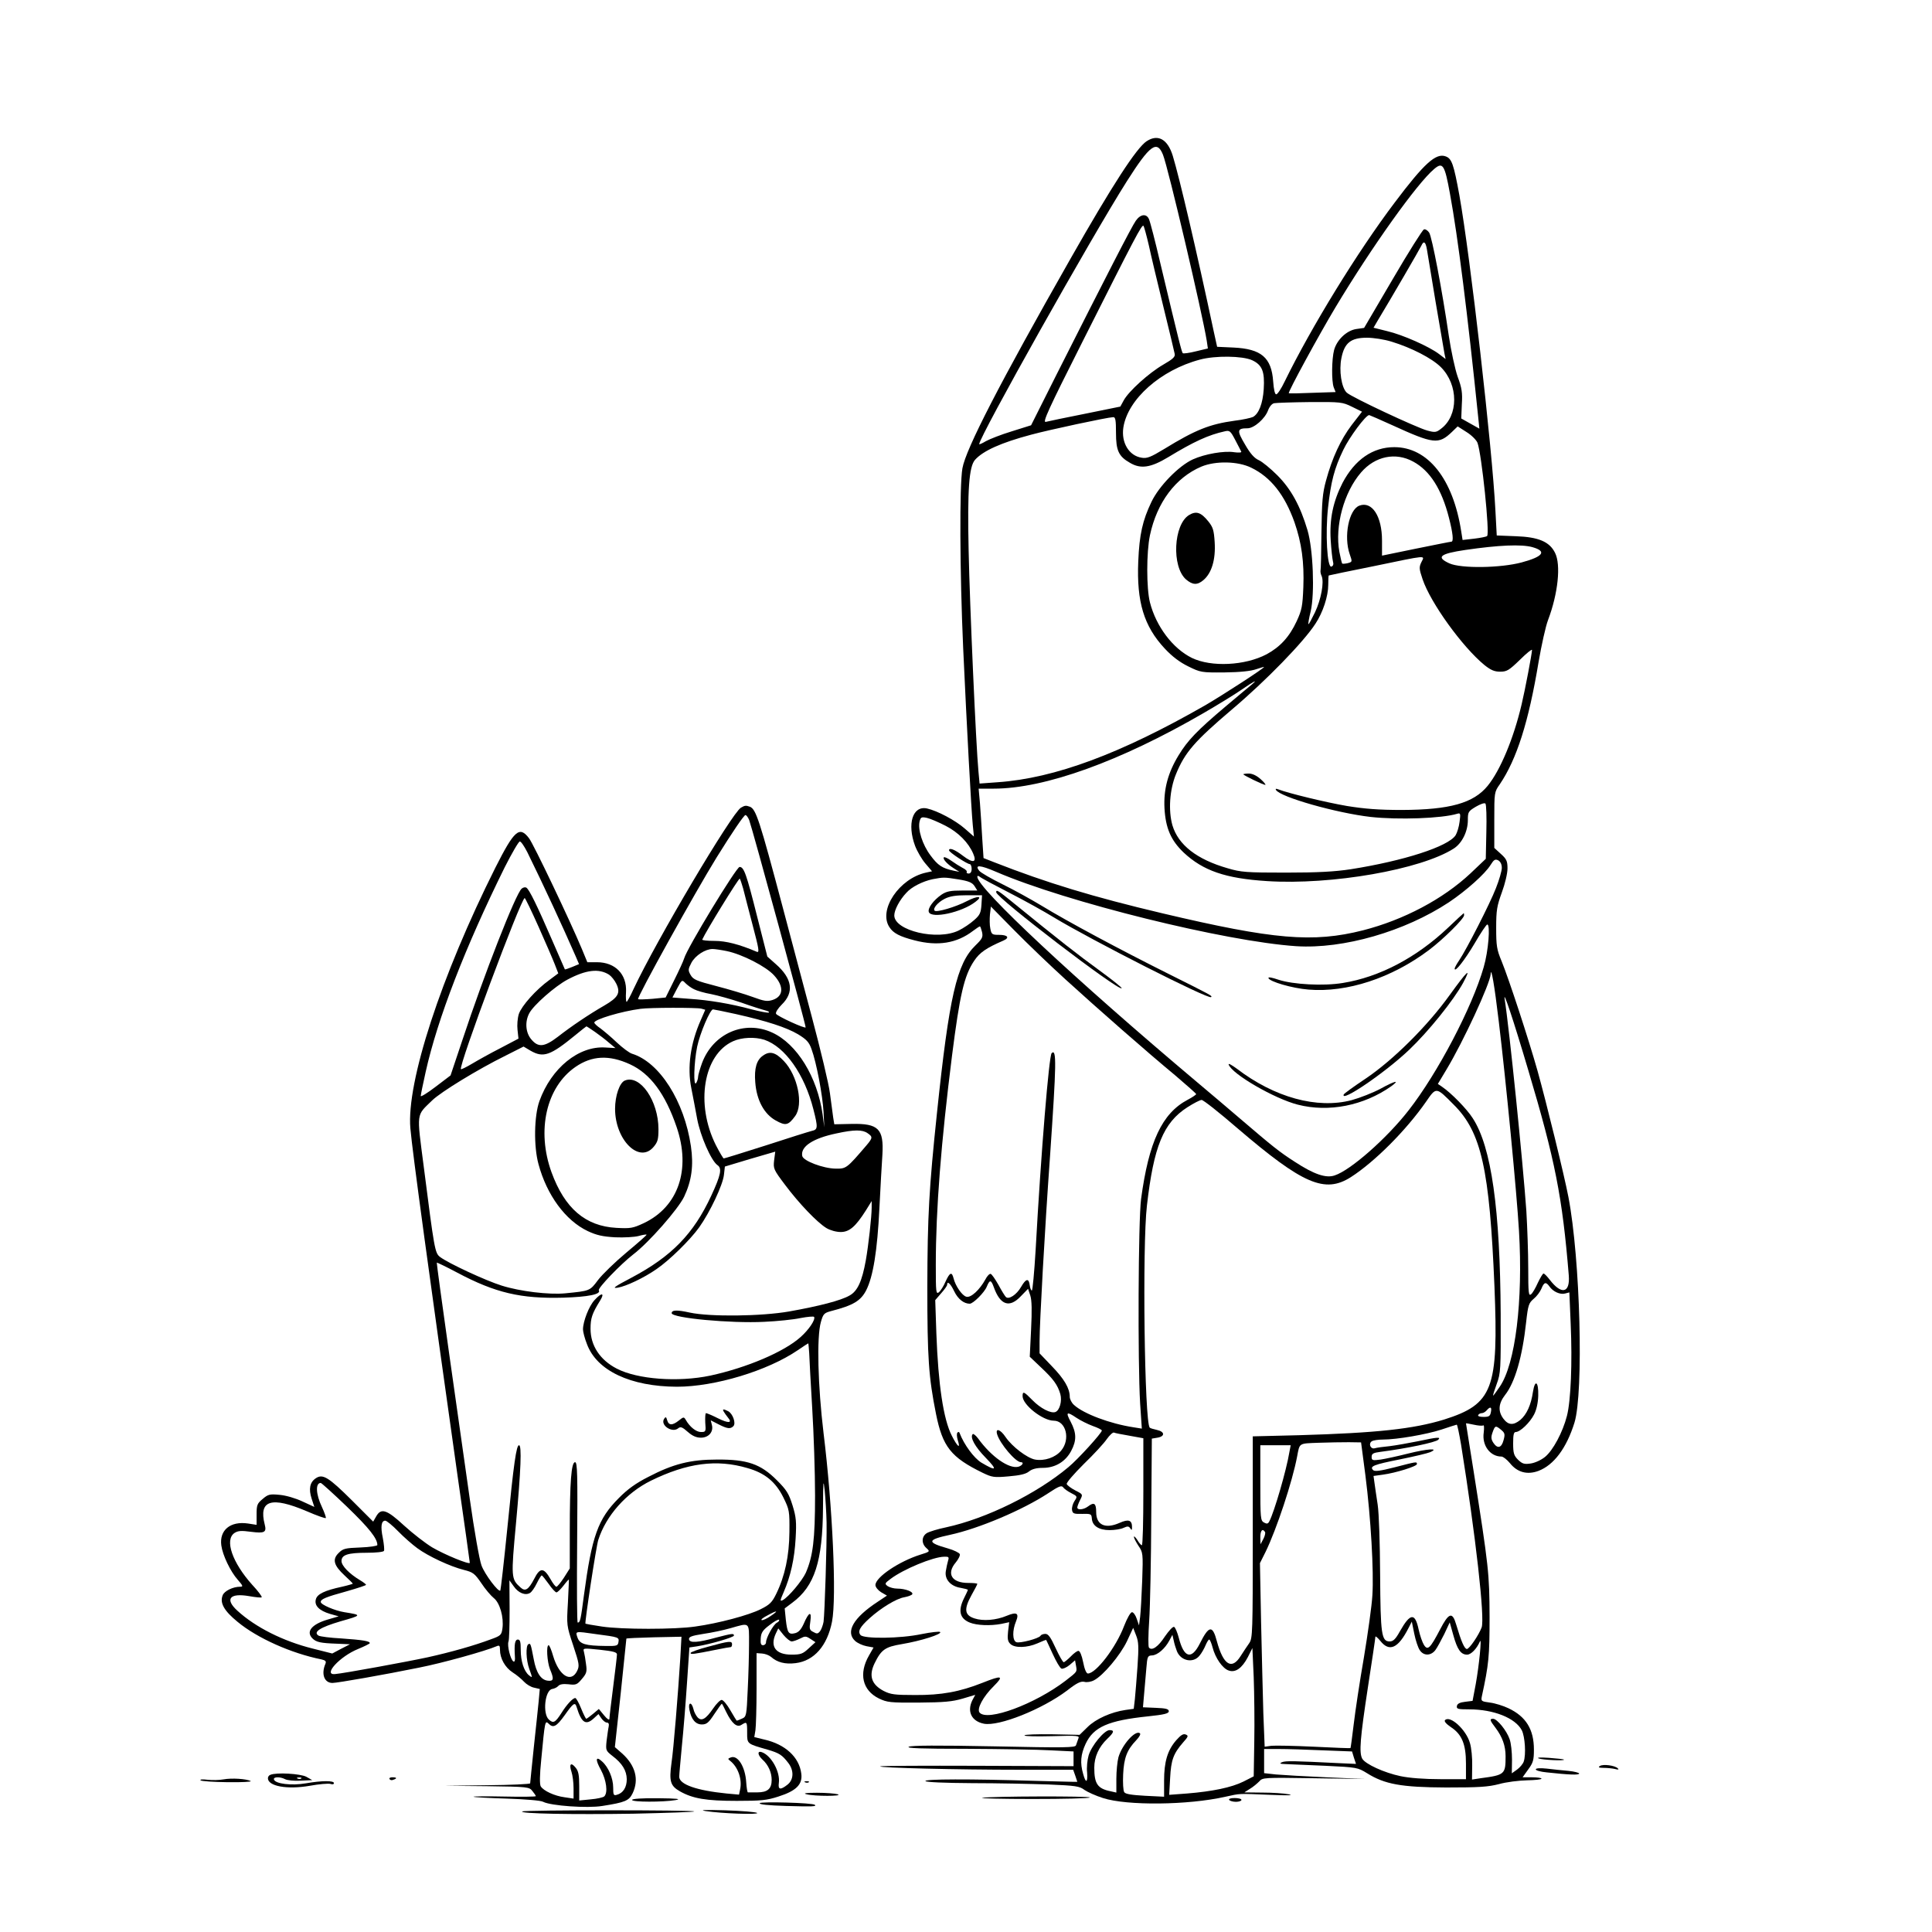 <?xml version="1.0" standalone="no"?>
<!DOCTYPE svg PUBLIC "-//W3C//DTD SVG 20010904//EN"
 "http://www.w3.org/TR/2001/REC-SVG-20010904/DTD/svg10.dtd">
<svg version="1.0" xmlns="http://www.w3.org/2000/svg"
 width="1024pt" height="1024pt" viewBox="0 0 1024 1024"
 preserveAspectRatio="xMidYMid meet">
<g transform="translate(0,1024) scale(0.1,-0.1)"
fill="#000000" stroke="none">
<path d="M6078 9492 c-54 -35 -184 -236 -404 -623 -376 -661 -555 -1009 -573
-1111 -16 -91 -14 -548 4 -953 19 -416 43 -859 51 -939 l6 -60 -48 42 c-50 44
-146 95 -201 107 -76 16 -106 -82 -63 -198 11 -29 36 -72 55 -94 l35 -41 -32
-7 c-142 -31 -254 -198 -194 -289 20 -32 55 -50 133 -70 123 -32 224 -16 310
50 17 13 34 24 37 24 2 0 7 -14 11 -30 6 -27 1 -36 -35 -71 -99 -96 -139 -269
-204 -889 -42 -400 -50 -543 -51 -920 0 -378 7 -479 46 -674 35 -174 79 -230
247 -312 50 -24 60 -26 138 -19 59 5 91 12 108 26 16 13 40 19 73 19 66 0 120
33 150 89 30 56 29 96 -2 155 -28 52 -22 57 31 21 21 -14 59 -33 86 -43 26 -9
48 -20 48 -24 0 -13 -127 -153 -177 -194 -169 -142 -436 -273 -648 -319 -44
-9 -90 -23 -103 -31 -28 -18 -29 -55 -2 -79 20 -18 20 -19 -32 -35 -114 -36
-238 -120 -238 -161 0 -11 14 -28 30 -38 l31 -18 -48 -32 c-130 -85 -173 -160
-121 -208 13 -12 40 -24 60 -28 l38 -7 -24 -42 c-56 -97 -35 -185 52 -228 44
-21 59 -23 212 -22 134 1 177 5 232 21 l67 20 -15 -28 c-30 -60 -5 -112 61
-125 80 -15 308 76 441 176 51 40 72 50 91 46 13 -4 36 0 51 8 49 25 139 132
175 207 l33 71 16 -41 c13 -33 14 -60 7 -163 -5 -68 -11 -146 -14 -174 l-6
-51 -43 -6 c-77 -11 -159 -48 -202 -91 l-42 -41 -146 3 c-80 1 -146 -1 -146
-6 0 -5 66 -6 146 -4 140 4 147 3 139 -14 -4 -11 -9 -26 -12 -34 -3 -13 -55
-14 -434 -6 -300 6 -437 5 -452 -2 -16 -8 67 -11 304 -11 179 -1 381 -4 447
-8 l122 -6 0 -39 0 -39 -510 2 c-280 1 -512 0 -515 -3 -8 -8 414 -18 736 -18
l287 0 11 -31 c6 -18 11 -32 11 -33 0 -1 -98 2 -217 5 -357 11 -595 10 -588
-1 4 -6 99 -10 248 -11 133 0 315 -4 404 -7 144 -6 165 -9 191 -29 16 -11 60
-31 98 -43 127 -41 450 -38 649 7 82 18 63 17 240 10 93 -4 125 -3 95 3 -25 5
-88 9 -140 9 l-95 1 30 19 c17 10 38 28 49 39 18 21 24 21 290 17 l271 -4
-205 9 c-113 5 -233 12 -267 15 l-63 7 0 64 0 64 78 0 c42 0 147 -3 233 -7
l155 -6 10 -33 11 -33 -91 4 c-238 12 -282 13 -301 5 -16 -7 -11 -9 20 -10 22
-1 117 -5 210 -9 167 -8 171 -9 220 -39 94 -59 182 -75 420 -76 173 0 222 3
280 18 39 11 105 19 148 20 42 1 77 4 77 9 0 4 -23 7 -50 7 l-50 0 30 42 c26
35 30 50 30 105 0 107 -42 175 -135 219 -27 13 -72 27 -98 30 -46 6 -48 8 -43
33 37 170 41 213 41 421 -1 231 -4 262 -85 775 -22 137 -40 250 -40 251 0 1
18 -2 41 -7 22 -5 44 -7 50 -4 5 4 6 -12 3 -38 -10 -68 34 -127 94 -127 9 0
29 -16 45 -35 39 -49 92 -63 151 -41 82 31 149 121 191 256 49 161 31 866 -32
1195 -21 111 -117 502 -164 670 -48 170 -151 484 -190 580 -26 62 -29 82 -29
177 0 94 4 116 30 188 17 46 30 101 30 127 0 39 -5 50 -35 77 l-35 32 0 148
c0 146 0 148 29 189 90 133 153 330 206 650 15 87 37 187 50 221 53 140 69
293 37 356 -29 59 -88 84 -208 88 l-101 4 -7 132 c-17 333 -133 1346 -191
1671 -30 164 -40 194 -72 206 -52 20 -114 -36 -272 -246 -197 -261 -440 -657
-582 -947 -18 -38 -38 -68 -45 -68 -7 0 -13 26 -16 69 -9 126 -63 172 -210
179 l-87 4 -17 77 c-94 441 -182 816 -218 935 -27 88 -78 117 -138 78z m86
-72 c28 -70 208 -838 232 -986 l6 -41 -63 -15 c-35 -9 -67 -13 -70 -10 -6 7
-19 57 -119 477 -27 116 -54 220 -60 233 -13 31 -45 28 -70 -8 -21 -29 -153
-286 -422 -819 l-133 -265 -102 -32 c-56 -17 -117 -41 -137 -52 -20 -12 -36
-19 -36 -16 0 38 597 1101 783 1394 122 192 159 219 191 140z m1521 -206 c42
-227 94 -641 150 -1187 l6 -59 -48 27 -48 27 3 75 c4 61 0 87 -22 146 -14 40
-35 137 -47 217 -36 246 -89 523 -104 547 -8 12 -21 20 -28 17 -7 -2 -82 -121
-165 -263 l-152 -259 -42 -6 c-51 -8 -102 -57 -117 -111 -13 -49 -14 -165 -2
-198 l10 -25 -122 -4 c-67 -3 -124 -4 -126 -2 -6 5 161 311 246 453 195 325
434 659 524 735 46 39 56 24 84 -130z m-1596 -274 c11 -52 46 -198 77 -325 31
-126 58 -239 60 -250 4 -16 -9 -28 -61 -58 -76 -44 -183 -141 -209 -189 l-18
-33 -187 -38 c-102 -20 -196 -40 -208 -43 -19 -5 13 65 193 422 282 560 316
626 325 617 3 -5 16 -51 28 -103z m1474 -22 c3 -18 24 -143 46 -278 23 -135
44 -258 47 -274 l6 -29 -34 26 c-52 40 -194 103 -276 122 l-72 18 21 36 c72
119 223 379 232 398 13 29 23 22 30 -19z m-187 -489 c105 -32 214 -88 261
-135 94 -94 94 -258 0 -327 -24 -19 -32 -20 -72 -9 -56 15 -404 178 -427 201
-28 26 -42 118 -28 184 16 80 50 107 135 107 35 0 93 -9 131 -21z m-740 -98
c54 -25 68 -60 62 -154 -5 -76 -26 -130 -57 -147 -11 -5 -55 -15 -98 -20 -131
-18 -207 -48 -373 -150 -71 -43 -91 -51 -119 -46 -67 10 -109 80 -97 160 23
150 198 305 406 360 81 22 225 20 276 -3z m530 -247 l53 -26 -55 -71 c-58 -77
-103 -173 -136 -295 -18 -65 -22 -109 -24 -272 -1 -107 -3 -199 -5 -205 -1 -5
1 -18 6 -28 14 -33 -3 -124 -35 -192 -18 -37 -33 -65 -35 -63 -2 2 3 32 12 68
22 95 13 329 -17 430 -38 128 -87 218 -160 291 -36 36 -80 72 -98 80 -23 10
-45 34 -73 83 -44 74 -43 86 13 86 35 0 93 51 109 95 8 21 21 36 33 38 12 2
97 5 190 6 163 1 171 0 222 -25z m212 -97 c221 -101 247 -104 318 -36 l30 29
47 -30 c26 -16 52 -42 58 -57 22 -58 66 -481 51 -494 -4 -4 -35 -10 -68 -14
l-62 -7 -7 44 c-43 280 -177 448 -355 448 -114 0 -209 -66 -274 -189 -50 -98
-70 -191 -63 -304 3 -50 9 -102 12 -113 4 -14 2 -23 -8 -27 -23 -9 -33 178
-18 313 15 136 33 207 81 306 32 67 119 184 137 184 2 0 57 -24 121 -53z
m-1463 -41 c0 -94 14 -125 74 -159 57 -34 110 -26 203 30 135 82 213 118 300
137 25 6 30 2 55 -46 15 -29 30 -57 32 -62 2 -5 -14 -6 -36 -3 -54 9 -157 -9
-221 -38 -74 -34 -179 -141 -219 -225 -47 -98 -64 -172 -70 -316 -9 -214 30
-343 140 -461 40 -43 80 -73 125 -95 65 -32 70 -33 192 -32 83 1 139 7 168 17
23 8 42 13 42 12 0 -7 -216 -147 -310 -202 -450 -258 -800 -388 -1102 -409
l-96 -7 -6 64 c-13 137 -46 879 -52 1169 -7 326 2 447 34 483 43 48 139 91
297 133 96 26 404 92 435 93 12 1 15 -15 15 -83z m1576 -153 c88 -48 150 -145
189 -298 21 -82 25 -125 13 -126 -5 0 -89 -17 -188 -37 l-180 -37 0 80 c0 129
-53 210 -120 185 -56 -21 -84 -164 -51 -258 14 -40 14 -40 -11 -47 -14 -3 -27
-4 -29 -2 -2 2 -9 30 -15 62 -25 136 24 316 115 421 74 86 183 109 277 57z
m-859 -32 c103 -50 177 -143 229 -289 38 -109 52 -212 47 -344 -4 -101 -8
-121 -35 -180 -39 -84 -88 -137 -160 -176 -114 -60 -293 -69 -396 -19 -101 50
-189 166 -222 294 -19 74 -19 266 0 356 37 174 136 306 273 364 75 31 193 29
264 -6z m1490 -421 c78 -22 58 -50 -57 -81 -112 -30 -321 -33 -383 -5 -72 33
-51 51 84 71 178 26 298 31 356 15z m-588 -79 c-13 -27 -13 -35 6 -91 42 -125
211 -359 328 -455 34 -27 53 -35 83 -35 36 0 47 7 105 63 35 35 64 58 64 52 0
-18 -37 -213 -55 -288 -42 -180 -113 -350 -180 -432 -75 -92 -201 -127 -455
-128 -123 0 -197 6 -290 21 -112 19 -313 68 -364 88 -13 5 -17 4 -13 -3 23
-38 320 -122 502 -143 148 -16 377 -8 459 17 17 5 18 1 12 -43 -3 -26 -13 -58
-21 -71 -39 -60 -276 -136 -555 -180 -85 -13 -175 -18 -345 -18 -210 0 -237 2
-308 23 -164 47 -262 124 -293 228 -22 78 -15 188 19 271 47 115 99 175 297
343 181 153 380 358 442 454 40 60 68 147 68 206 0 27 1 50 3 50 1 1 108 23
237 49 290 60 272 59 254 22z m-899 -649 c-12 -9 -75 -63 -141 -118 -149 -126
-199 -178 -247 -257 -57 -93 -80 -181 -75 -280 6 -107 34 -171 102 -236 103
-96 221 -137 441 -151 342 -22 817 61 991 173 43 28 74 90 74 150 0 43 2 47
42 71 24 14 46 22 51 17 5 -5 7 -73 5 -151 l-3 -142 -81 -77 c-146 -137 -355
-247 -570 -302 -265 -67 -474 -49 -1062 90 -368 87 -615 162 -893 271 l-56 22
-7 106 c-3 59 -9 142 -12 185 l-7 77 80 0 c271 0 672 145 1113 401 74 43 164
98 200 123 67 46 90 58 55 28z m-1623 -749 c68 -35 121 -89 146 -147 21 -48 0
-53 -54 -12 -44 34 -74 45 -74 29 0 -10 96 -73 110 -73 5 0 10 -11 10 -25 0
-16 -6 -25 -16 -25 -8 0 -13 4 -10 8 3 5 -7 15 -22 22 -15 8 -42 25 -60 38
-18 13 -36 21 -39 18 -8 -8 17 -36 52 -58 l30 -19 -30 6 c-61 13 -84 28 -123
81 -43 57 -68 137 -58 180 6 23 10 25 39 19 18 -4 62 -23 99 -42z m2948 -223
c0 -16 -14 -64 -31 -107 -32 -83 -156 -325 -195 -383 -13 -19 -24 -39 -24 -44
0 -23 52 43 106 134 32 55 62 100 67 100 17 0 6 -141 -19 -226 -61 -213 -244
-562 -398 -759 -115 -148 -308 -318 -392 -345 -46 -16 -110 6 -211 72 -84 54
-117 81 -289 228 -61 52 -164 140 -230 195 -645 543 -1164 1028 -1164 1088 0
6 5 6 13 0 6 -6 77 -44 157 -85 80 -41 186 -100 235 -130 200 -121 820 -436
834 -423 7 7 9 6 -229 125 -254 127 -529 274 -670 360 -53 32 -145 83 -206
113 -61 30 -116 62 -123 71 -28 34 3 32 89 -5 373 -161 1215 -369 1590 -394
250 -16 576 78 810 233 91 61 191 150 220 197 18 29 25 33 41 25 12 -7 19 -21
19 -40z m-2880 -61 c55 -9 73 -17 85 -35 l15 -24 -78 0 c-65 0 -85 -4 -112
-22 -43 -30 -74 -72 -67 -92 14 -37 175 -2 247 54 43 32 13 34 -47 3 -57 -30
-159 -60 -169 -50 -12 11 17 45 53 63 27 14 60 19 118 19 l80 0 -3 -50 c-3
-43 -8 -55 -39 -82 -20 -18 -57 -43 -82 -55 -112 -55 -341 -1 -341 80 0 29 28
82 64 120 27 31 87 61 139 72 59 11 61 11 137 -1z m565 -528 c179 -163 438
-390 583 -510 61 -52 112 -97 112 -100 0 -3 -20 -17 -45 -30 -136 -72 -206
-222 -247 -526 -15 -116 -18 -865 -5 -1084 l9 -133 -44 7 c-125 19 -265 72
-315 118 -13 11 -23 31 -23 44 0 44 -29 94 -95 162 l-65 68 0 63 c0 97 27 586
56 990 33 481 35 564 8 538 -14 -15 -56 -519 -85 -1045 -7 -117 -16 -213 -20
-213 -4 0 -9 12 -11 27 -5 40 -20 37 -46 -8 -24 -42 -66 -69 -81 -53 -5 5 -23
34 -39 64 -17 30 -35 56 -41 58 -6 2 -19 -11 -28 -29 -30 -55 -77 -99 -101
-92 -22 5 -58 57 -68 98 -9 36 -20 31 -42 -17 -10 -24 -26 -49 -35 -57 -16
-12 -17 -2 -17 145 0 293 28 649 86 1109 41 322 64 423 117 502 30 45 64 68
156 108 34 15 22 30 -24 30 -36 0 -40 2 -46 33 -4 18 -4 51 -2 75 l5 42 126
-128 c70 -71 190 -186 267 -256z m2299 -226 c38 -315 95 -905 107 -1109 22
-372 -19 -705 -102 -826 -18 -27 -34 -48 -35 -47 -2 1 7 29 19 62 21 57 22 75
21 370 -3 556 -49 886 -148 1038 -31 49 -114 134 -163 167 l-22 15 45 75 c91
151 232 457 235 507 2 44 20 -58 43 -252z m157 -260 c141 -473 180 -668 214
-1086 7 -93 -39 -103 -101 -22 -14 18 -28 33 -33 33 -4 0 -17 -22 -30 -49 -12
-27 -28 -55 -36 -61 -13 -11 -15 7 -15 138 0 83 -5 219 -10 304 -18 255 -90
964 -115 1123 -9 54 45 -106 126 -380z m-396 -180 c147 -146 190 -342 216
-964 22 -544 -8 -623 -267 -705 -163 -50 -356 -71 -770 -83 l-244 -6 0 -534
c0 -503 -1 -535 -18 -561 -11 -15 -31 -46 -46 -69 -47 -76 -92 -48 -126 77
-23 88 -42 86 -91 -12 -44 -87 -84 -75 -111 31 -8 30 -19 56 -25 58 -7 3 -28
-21 -49 -51 -35 -54 -68 -77 -84 -59 -5 4 -4 69 1 143 5 74 10 322 11 550 l3
415 30 5 c41 7 39 32 -3 41 -18 4 -35 9 -38 12 -28 27 -40 965 -15 1177 36
314 87 439 214 521 33 21 67 39 76 39 9 0 95 -68 191 -151 346 -296 462 -346
600 -258 126 81 292 247 398 399 55 80 53 80 147 -15z m-2437 -969 c34 -94 83
-110 143 -46 l38 39 12 -36 c8 -26 9 -78 4 -180 l-7 -144 60 -57 c66 -62 88
-93 102 -141 10 -36 -3 -86 -26 -95 -24 -9 -79 19 -122 63 -45 46 -52 49 -52
21 0 -46 107 -130 165 -130 65 0 90 -99 39 -159 -30 -36 -88 -56 -138 -47 -42
8 -121 68 -156 119 -28 42 -55 50 -45 15 15 -50 98 -148 126 -148 18 0 8 -18
-13 -24 -50 -13 -144 53 -214 150 -12 16 -25 26 -28 23 -17 -16 12 -68 69
-126 64 -66 57 -73 -24 -25 -39 24 -92 96 -115 157 -2 6 -7 7 -11 2 -5 -4 -4
-23 2 -42 15 -47 -2 -34 -32 25 -45 88 -72 271 -82 542 l-6 177 31 36 c18 20
32 40 32 45 0 23 18 7 38 -35 20 -41 51 -65 82 -65 18 0 78 60 90 90 16 39 23
38 38 -4z m2944 6 c19 -28 57 -45 83 -38 l23 6 7 -168 c9 -203 1 -406 -20
-487 -22 -86 -74 -183 -116 -217 -21 -17 -54 -32 -77 -35 -34 -5 -44 -1 -66
20 -22 22 -26 35 -26 87 0 45 3 60 14 60 23 0 75 50 97 93 13 25 21 62 22 100
2 74 -17 89 -28 20 -10 -69 -33 -120 -67 -149 -37 -30 -64 -28 -90 7 -29 39
-26 80 9 125 53 67 92 203 112 387 10 90 14 101 40 123 16 13 34 37 41 54 14
35 24 37 42 12z m-310 -667 c-4 -21 -10 -25 -39 -25 -20 0 -32 4 -28 10 3 6
12 10 19 10 8 0 19 7 26 15 19 22 28 18 22 -10z m-158 -172 c77 -480 127 -921
109 -969 -15 -40 -65 -114 -78 -114 -13 0 -30 39 -57 130 -20 69 -39 63 -86
-28 -52 -99 -65 -112 -85 -80 -8 13 -21 49 -28 82 -19 89 -44 87 -99 -10 -23
-42 -36 -54 -54 -54 -44 0 -49 36 -51 354 -1 164 -6 326 -13 371 -7 44 -14 96
-17 116 l-5 36 50 7 c67 9 180 44 180 56 0 14 -2 13 -118 -17 -78 -20 -106
-23 -114 -15 -20 20 1 29 142 57 74 15 146 32 160 38 53 23 -16 18 -116 -7
-55 -14 -120 -28 -146 -32 -44 -6 -48 -4 -48 14 0 17 8 22 48 27 139 18 291
50 305 64 16 16 -4 14 -108 -8 -50 -10 -117 -22 -150 -26 -33 -3 -68 -8 -78
-11 -22 -7 -36 24 -16 37 8 5 34 9 59 9 74 0 230 27 310 53 41 14 77 25 81 26
3 1 13 -47 23 -106z m213 78 c19 -16 21 -23 12 -55 -11 -41 -32 -46 -54 -13
-12 19 -13 30 -4 55 13 37 16 38 46 13z m-1969 -31 l72 -13 0 -284 c0 -155 -3
-283 -8 -283 -4 0 -15 12 -24 28 -10 15 -18 22 -18 16 0 -6 11 -27 24 -47 24
-35 25 -40 20 -184 -3 -81 -8 -168 -11 -193 l-6 -45 -12 35 c-6 19 -18 35 -25
35 -8 0 -26 -32 -42 -73 -43 -114 -149 -252 -192 -252 -8 0 -18 23 -25 60 -7
35 -17 60 -25 60 -7 0 -25 -13 -41 -30 -16 -16 -33 -30 -37 -30 -5 0 -24 34
-43 75 -26 57 -39 75 -54 75 -11 0 -23 -4 -26 -10 -9 -15 -110 -41 -128 -34
-21 8 -22 62 -2 110 18 44 4 52 -49 30 -57 -24 -126 -29 -171 -14 -53 17 -57
49 -16 123 17 30 31 57 31 60 0 3 -21 5 -48 5 -88 0 -117 49 -66 109 14 17 24
37 21 44 -3 7 -31 21 -63 30 -113 32 -111 46 11 72 153 33 386 132 520 220 57
38 71 43 80 32 5 -8 25 -22 43 -31 33 -17 33 -18 17 -42 -9 -14 -15 -35 -13
-47 3 -19 9 -22 53 -21 47 1 50 0 52 -24 2 -39 37 -62 94 -62 26 0 60 5 74 12
22 10 28 9 36 -3 7 -11 9 -10 9 7 0 37 -18 44 -67 22 -75 -33 -123 -11 -123
58 0 47 -11 54 -44 29 -23 -17 -56 -20 -56 -5 0 6 7 24 15 40 15 29 15 30 -25
50 -23 12 -43 27 -46 34 -3 7 38 54 90 106 53 51 108 111 122 132 15 21 32 37
38 35 6 -3 44 -10 84 -17z m1249 -210 c29 -227 45 -509 37 -635 -3 -55 -24
-203 -45 -330 -22 -126 -46 -286 -54 -354 -8 -68 -16 -125 -17 -126 -2 -2 -88
2 -193 7 -104 5 -206 7 -226 5 l-36 -5 -7 177 c-3 97 -8 316 -12 486 l-6 310
30 60 c58 119 142 372 167 505 14 73 7 69 113 73 53 2 126 3 162 3 l64 -1 23
-175z m-403 123 c-16 -97 -80 -316 -106 -366 -7 -14 -13 -15 -28 -7 -19 10
-20 22 -20 210 l0 200 80 0 81 0 -7 -37z m-129 -423 c3 -5 -1 -22 -9 -37 l-15
-28 -1 38 c0 35 12 48 25 27z m-1680 -152 c-4 -13 -9 -38 -12 -56 -7 -43 26
-80 79 -88 21 -4 38 -8 38 -11 0 -2 -9 -21 -20 -43 -33 -66 -24 -108 30 -130
37 -15 109 -18 167 -7 l42 9 -6 -49 c-4 -38 -2 -53 12 -66 23 -23 89 -21 144
3 24 11 45 19 46 18 1 -2 17 -35 35 -75 18 -39 38 -74 46 -77 7 -3 27 6 43 19
l29 25 5 -28 c6 -34 8 -31 -55 -80 -162 -124 -415 -218 -456 -169 -16 19 18
84 75 140 56 56 44 59 -59 18 -121 -48 -219 -66 -358 -65 -109 0 -130 3 -167
22 -64 34 -79 80 -48 145 36 74 56 88 146 103 101 17 214 53 202 64 -4 4 -48
-1 -98 -11 -113 -24 -306 -26 -324 -5 -16 19 -4 42 48 89 61 55 142 104 183
111 21 4 40 11 43 16 8 13 -37 30 -79 30 -18 0 -40 6 -51 13 -17 13 -16 15 16
39 68 51 224 116 283 117 25 1 27 -2 21 -21z m2500 -474 c20 -31 58 -31 82 -1
10 13 31 52 48 86 l29 62 19 -68 c21 -76 40 -103 73 -103 21 0 51 31 68 70 11
26 -5 -131 -22 -225 l-17 -90 -40 -5 c-27 -3 -41 -10 -43 -22 -3 -16 5 -18 65
-18 130 0 245 -46 279 -111 17 -34 23 -129 10 -166 -4 -12 -20 -31 -35 -42
l-28 -20 1 72 c0 40 -5 89 -13 110 -15 44 -66 107 -87 107 -20 0 -18 -8 12
-47 37 -49 54 -96 54 -152 0 -95 -4 -99 -132 -116 l-46 -7 1 74 c1 40 -4 94
-12 120 -20 70 -105 148 -132 121 -6 -6 6 -20 31 -37 58 -38 80 -90 80 -193
l0 -83 -135 0 c-85 0 -165 6 -212 16 -86 18 -187 64 -203 93 -17 33 -11 106
30 376 22 142 40 264 40 270 0 5 12 -5 26 -22 48 -61 95 -39 149 67 l18 35 13
-64 c7 -35 20 -74 29 -87z m-1287 -6 c21 -52 87 -65 120 -23 11 13 25 38 32
55 7 16 15 30 19 30 4 0 12 -19 18 -42 15 -57 53 -111 85 -122 36 -13 71 12
102 71 l24 48 7 -155 c3 -85 5 -238 3 -340 l-3 -185 -55 -28 c-63 -31 -163
-52 -299 -63 l-94 -7 5 89 c5 96 17 129 69 189 28 31 29 36 13 42 -13 5 -26
-4 -50 -31 -46 -53 -64 -114 -64 -214 l0 -85 -101 5 c-71 4 -104 9 -110 19 -6
8 -8 50 -6 94 4 87 20 130 69 181 18 19 26 34 19 38 -25 16 -94 -62 -113 -128
-6 -23 -11 -74 -11 -114 l0 -73 -31 7 c-69 14 -86 40 -86 125 0 57 24 110 69
153 36 34 39 46 12 46 -28 0 -96 -83 -111 -134 -7 -24 -11 -65 -8 -90 4 -56
-7 -60 -21 -8 -17 58 -13 103 13 159 42 90 120 124 331 146 86 9 110 15 110
27 0 12 -16 16 -68 18 l-69 3 6 69 c3 39 9 100 12 138 5 63 7 67 31 68 29 2
68 36 91 79 l16 30 7 -30 c3 -16 11 -42 17 -57z"/>
<path d="M6302 7510 c-82 -50 -93 -273 -16 -341 35 -30 60 -31 92 -4 44 37 66
109 60 202 -4 63 -9 79 -34 110 -39 48 -64 56 -102 33z"/>
<path d="M6590 6136 c0 -5 105 -56 116 -56 5 0 -6 14 -24 30 -21 19 -44 30
-63 30 -16 0 -29 -2 -29 -4z"/>
<path d="M5280 5511 c0 -29 649 -525 665 -509 3 3 -50 45 -117 94 -113 82
-218 164 -450 353 -88 72 -98 78 -98 62z"/>
<path d="M7675 5323 c-168 -159 -364 -262 -558 -293 -102 -17 -264 -8 -340 17
-35 12 -56 16 -54 9 6 -19 126 -54 212 -61 204 -17 441 61 638 209 76 57 187
167 187 185 0 6 -1 11 -2 11 -2 -1 -39 -35 -83 -77z"/>
<path d="M7685 4968 c-118 -165 -302 -348 -450 -447 -60 -40 -111 -77 -113
-82 -18 -46 220 116 347 237 103 98 235 262 286 355 47 88 21 63 -70 -63z"/>
<path d="M6512 4598 c16 -50 244 -182 367 -213 164 -42 349 -5 494 97 50 36
21 30 -55 -12 -41 -22 -110 -49 -154 -61 -183 -48 -409 14 -609 167 -26 19
-45 30 -43 22z"/>
<path d="M3927 5959 c-48 -28 -448 -703 -569 -961 -17 -38 -34 -68 -37 -68 -3
0 -5 24 -3 52 5 94 -57 158 -154 158 l-51 0 -28 68 c-64 153 -257 558 -281
589 -51 67 -78 43 -179 -157 -287 -573 -471 -1135 -450 -1380 10 -121 106
-821 250 -1841 36 -250 65 -459 65 -462 0 -12 -134 43 -200 82 -36 22 -102 73
-148 115 -92 85 -122 95 -148 49 l-16 -28 -112 112 c-124 123 -155 143 -192
118 -32 -21 -39 -57 -22 -109 l14 -43 -63 29 c-36 17 -87 32 -121 35 -52 5
-61 3 -90 -22 -29 -24 -32 -32 -32 -82 l0 -55 -45 7 c-94 14 -153 -35 -142
-116 7 -52 48 -138 87 -182 28 -32 30 -37 13 -37 -39 0 -85 -23 -93 -46 -16
-40 8 -82 79 -140 105 -87 285 -167 444 -199 22 -5 27 -10 22 -23 -24 -55 -6
-102 37 -102 26 0 277 44 458 81 123 24 353 88 413 114 14 6 17 2 17 -19 0
-46 27 -94 67 -120 21 -13 48 -36 61 -50 12 -13 36 -28 53 -31 l30 -7 -6 -66
c-4 -37 -15 -148 -26 -246 -10 -99 -19 -183 -19 -188 0 -4 -102 -9 -227 -10
l-228 -3 225 -2 c219 -3 225 -4 242 -26 10 -12 18 -24 18 -27 0 -3 -75 -4
-167 -2 -92 2 -166 1 -163 -1 3 -3 82 -7 177 -10 95 -3 181 -10 192 -17 40
-21 234 -35 313 -22 122 19 142 28 161 67 35 73 15 147 -54 210 l-40 35 31
285 c16 157 30 287 30 290 0 2 66 5 146 7 l146 3 -6 -110 c-12 -192 -36 -487
-47 -560 -13 -96 -6 -120 44 -149 69 -39 139 -51 302 -51 129 0 160 3 221 23
95 30 129 65 121 122 -11 87 -85 155 -196 180 l-53 13 6 36 c3 20 6 120 6 222
l0 187 29 -2 c16 -1 37 -9 48 -18 32 -29 75 -40 130 -33 98 12 168 92 193 220
25 129 3 610 -45 1000 -30 249 -37 509 -14 588 12 43 17 48 54 58 117 30 157
54 186 110 37 73 59 209 70 434 6 116 13 244 16 285 8 137 -21 166 -163 163
l-92 -2 -6 37 c-3 20 -10 78 -17 127 -6 50 -50 232 -96 405 -46 173 -115 434
-154 580 -123 463 -142 521 -174 534 -22 8 -27 7 -48 -5z m44 -66 c17 -46 299
-1080 299 -1098 0 -10 -153 60 -157 72 -3 8 11 29 30 48 67 65 57 138 -31 215
l-45 40 -54 212 c-57 227 -70 263 -93 263 -17 0 -279 -431 -294 -485 -4 -14
-28 -66 -53 -116 l-45 -91 -70 -7 c-39 -3 -73 -4 -76 -2 -8 8 303 568 416 751
82 132 145 225 153 225 5 0 14 -12 20 -27z m-1176 -170 c89 -181 186 -391 256
-551 l18 -42 -36 -15 c-20 -8 -37 -14 -39 -13 -1 2 -32 73 -69 158 -78 180
-120 266 -135 275 -6 4 -17 2 -25 -5 -31 -25 -200 -457 -314 -802 l-63 -188
-79 -60 c-43 -33 -79 -55 -79 -49 0 6 12 64 26 127 63 283 210 662 419 1085
38 75 74 137 80 137 7 0 24 -26 40 -57z m1144 -193 c6 -25 29 -112 50 -193 33
-125 37 -147 23 -142 -94 40 -164 58 -225 58 -37 0 -66 3 -65 7 19 43 194 328
199 323 3 -5 11 -28 18 -53z m-1085 -201 c37 -83 76 -173 86 -199 l19 -49 -47
-35 c-72 -52 -147 -137 -162 -180 -7 -22 -10 -59 -7 -85 l5 -46 -95 -50 c-53
-27 -121 -65 -151 -83 -30 -18 -57 -31 -59 -29 -14 15 319 907 338 907 3 0 36
-68 73 -151z m998 -130 c82 -17 209 -82 251 -129 53 -58 50 -111 -8 -130 -28
-9 -44 -7 -106 16 -41 15 -128 41 -194 58 -104 27 -121 34 -135 59 -14 25 -13
30 5 65 21 38 73 72 112 72 12 0 46 -5 75 -11z m-624 -125 c12 -8 30 -30 39
-49 23 -48 9 -72 -63 -114 -82 -47 -178 -112 -247 -166 -72 -55 -104 -58 -141
-14 -30 35 -35 93 -11 138 22 43 137 144 203 179 98 52 166 60 220 26z m450
-77 c15 -8 56 -20 91 -26 35 -7 107 -27 160 -45 53 -19 110 -37 126 -41 17 -4
25 -9 19 -12 -7 -2 -47 6 -90 17 -111 30 -224 49 -330 56 l-90 7 25 48 c25 47
26 47 44 28 10 -10 30 -25 45 -32z m39 -103 l21 -6 -23 -53 c-56 -125 -73
-252 -51 -362 8 -43 23 -116 31 -163 17 -91 74 -221 107 -245 26 -17 19 -52
-32 -162 -94 -203 -210 -322 -423 -435 -91 -48 -105 -58 -73 -53 44 7 139 52
205 98 68 46 179 155 227 222 58 82 125 224 131 278 l5 44 133 40 134 39 -6
-46 c-5 -44 -3 -49 58 -130 75 -100 170 -199 219 -229 20 -12 52 -21 76 -21
46 0 79 29 133 114 l31 50 0 -35 c0 -47 -17 -200 -31 -279 -20 -111 -44 -164
-87 -187 -45 -26 -161 -56 -319 -84 -148 -26 -420 -29 -527 -6 -67 15 -96 14
-96 -3 0 -26 315 -55 490 -46 69 3 156 12 193 20 37 7 70 10 72 6 8 -14 -27
-67 -72 -107 -87 -78 -284 -162 -478 -204 -171 -36 -386 -20 -496 37 -89 46
-139 122 -139 211 0 56 8 81 51 150 26 42 7 43 -30 2 -29 -31 -61 -113 -61
-155 0 -13 9 -48 21 -78 52 -141 231 -225 477 -226 200 0 480 84 641 194 29
20 54 36 55 36 1 0 3 -24 5 -52 1 -29 8 -161 16 -293 8 -132 15 -340 15 -462
0 -233 -11 -321 -49 -409 -20 -43 -91 -128 -122 -145 -16 -8 -15 -3 5 43 36
83 57 175 63 284 5 87 3 112 -16 174 -20 64 -31 82 -84 135 -86 86 -156 110
-317 109 -140 0 -232 -23 -364 -92 -65 -33 -110 -65 -156 -112 -111 -111 -143
-202 -185 -515 -17 -131 -20 -145 -33 -145 -4 0 -5 191 -3 425 3 367 1 425
-11 425 -20 0 -28 -105 -28 -364 l0 -199 -31 -49 c-17 -26 -35 -48 -40 -48 -5
0 -19 18 -31 40 -36 63 -56 63 -87 1 -30 -57 -47 -68 -72 -45 -50 45 -51 51
-24 341 26 281 31 413 16 413 -14 0 -28 -94 -62 -440 -18 -179 -35 -327 -37
-330 -9 -12 -83 86 -100 133 -11 30 -38 182 -62 352 -23 165 -73 514 -110 775
-37 261 -66 476 -65 478 1 1 50 -22 108 -53 203 -108 338 -139 562 -133 133 4
202 18 189 39 -7 11 115 138 182 190 84 64 238 240 270 306 40 85 51 165 36
268 -35 238 -166 445 -312 490 -14 4 -50 31 -80 59 -30 29 -70 62 -87 75 -18
12 -33 26 -33 31 0 17 145 60 245 73 50 7 298 7 322 1z m184 -29 c164 -37 266
-70 329 -107 44 -27 58 -41 71 -78 26 -70 59 -245 64 -334 l4 -81 -9 68 c-28
199 -136 374 -267 434 -147 68 -313 -4 -372 -161 -11 -31 -21 -64 -21 -74 0
-9 -5 -24 -10 -32 -16 -24 -12 109 5 192 15 72 69 198 84 198 4 0 59 -11 122
-25z m-748 -94 c23 -16 57 -42 75 -58 l34 -28 -54 3 c-141 9 -286 -109 -349
-284 -28 -78 -31 -239 -5 -334 44 -164 143 -299 261 -355 47 -22 78 -29 145
-33 47 -2 103 1 125 7 21 6 40 9 42 7 2 -2 -46 -44 -106 -94 -60 -50 -128
-116 -151 -146 -44 -59 -43 -58 -175 -71 -85 -8 -238 10 -336 41 -84 26 -284
119 -327 152 -27 21 -30 40 -86 478 -38 294 -41 268 45 352 47 45 241 164 389
237 l95 48 37 -22 c68 -39 105 -26 238 83 30 25 56 45 58 46 2 0 22 -13 45
-29z m898 -42 c110 -37 213 -183 260 -368 25 -98 24 -108 -8 -115 -16 -4 -125
-38 -244 -77 -119 -38 -219 -69 -223 -69 -3 0 -22 32 -42 71 -109 218 -66 479
91 550 46 21 116 24 166 8z m-712 -130 c107 -49 187 -156 247 -332 77 -224 10
-423 -174 -510 -58 -27 -70 -29 -145 -25 -164 9 -274 103 -344 295 -80 221
-28 451 127 558 87 60 178 65 289 14z m1259 -365 c28 -19 28 -25 -5 -64 -106
-124 -108 -125 -165 -124 -65 1 -171 41 -176 67 -10 50 57 94 183 120 92 20
136 20 163 1z m-637 -1775 c93 -26 150 -73 191 -156 32 -65 33 -72 32 -183 -1
-127 -24 -234 -70 -328 -22 -45 -34 -57 -82 -81 -63 -32 -224 -75 -347 -92
-107 -16 -390 -16 -495 0 -47 7 -86 14 -87 15 -5 4 57 411 68 444 41 129 149
250 279 314 192 94 348 115 511 67z m420 -289 c2 -111 -10 -481 -16 -526 -3
-17 -11 -39 -18 -49 -12 -15 -17 -16 -36 -5 -21 10 -22 17 -16 57 8 56 -8 50
-35 -13 -14 -31 -27 -45 -45 -50 -35 -9 -42 0 -50 71 l-6 60 40 30 c119 88
161 219 163 504 1 143 2 156 9 91 4 -41 9 -118 10 -170z m-2541 83 c116 -112
160 -167 160 -202 0 -5 -40 -11 -90 -13 -81 -3 -92 -6 -115 -29 -35 -34 -26
-66 31 -119 24 -22 44 -42 44 -44 0 -1 -26 -9 -57 -16 -93 -20 -132 -39 -139
-67 -9 -33 18 -60 75 -77 l46 -13 -58 -17 c-85 -25 -117 -64 -81 -100 20 -20
43 -25 129 -28 l70 -3 -47 -24 -47 -25 -103 26 c-157 39 -304 113 -400 201
-68 62 -40 95 63 77 34 -6 63 -9 66 -6 3 3 -19 33 -50 66 -106 118 -148 239
-94 275 19 12 36 13 88 6 71 -9 83 -3 72 39 -33 129 35 150 223 70 53 -23 98
-39 101 -36 2 2 -7 29 -21 59 -32 67 -35 127 -6 127 4 0 67 -57 140 -127z
m270 -129 c30 -31 76 -71 102 -90 57 -42 174 -97 247 -115 48 -12 57 -19 92
-70 21 -32 51 -67 66 -79 32 -25 54 -101 46 -161 -5 -35 -9 -39 -62 -58 -88
-33 -212 -68 -334 -95 -101 -22 -443 -85 -491 -89 -67 -7 25 94 122 133 34 14
62 28 62 31 0 11 -39 17 -152 25 -58 3 -112 10 -120 15 -30 19 9 44 118 76
113 32 113 33 19 48 -50 8 -125 40 -125 54 0 15 25 26 138 57 56 16 102 31
102 34 0 3 -14 14 -31 24 -57 34 -99 77 -99 102 0 33 33 44 135 44 46 0 87 4
90 10 3 5 0 36 -6 68 -13 62 -8 92 13 92 7 0 38 -25 68 -56z m798 -279 c17
-25 36 -45 41 -45 6 0 22 16 37 35 15 20 28 34 29 33 1 -2 -2 -57 -5 -123 -7
-119 -7 -121 28 -226 32 -97 34 -108 21 -135 -32 -66 -96 -26 -127 78 -9 32
-20 58 -24 58 -14 0 -8 -89 7 -127 22 -52 20 -65 -12 -61 -36 4 -61 42 -74
113 -16 83 -17 87 -29 80 -14 -9 -12 -83 5 -130 18 -50 18 -50 -2 -34 -26 22
-43 74 -43 134 0 42 -3 55 -15 55 -16 0 -20 -25 -16 -89 2 -21 -1 -31 -8 -27
-15 9 -34 85 -26 105 4 9 6 86 6 171 l-1 154 23 -32 c24 -35 61 -50 86 -35 9
5 25 28 36 51 11 23 23 41 26 42 3 0 19 -20 37 -45z m1177 -170 c-20 -14 -42
-24 -48 -22 -6 2 7 13 29 24 54 30 64 28 19 -2z m32 -36 c-19 -11 -57 -80 -57
-104 0 -8 -7 -15 -16 -15 -11 0 -14 9 -12 37 2 30 11 43 47 70 24 19 46 31 50
28 3 -4 -2 -11 -12 -16z m-147 -111 c0 -57 -3 -167 -7 -245 -6 -136 -7 -142
-30 -152 -13 -6 -26 -11 -28 -11 -1 0 -17 25 -34 55 -17 30 -38 55 -46 55 -8
0 -28 -20 -45 -45 -39 -57 -62 -70 -83 -47 -8 9 -19 29 -22 45 -10 39 -29 35
-21 -5 10 -52 33 -78 66 -78 25 0 36 9 66 55 20 30 38 55 40 55 1 0 12 -20 23
-44 30 -61 57 -84 81 -68 29 18 30 17 30 -42 0 -60 -2 -58 110 -90 60 -18 75
-27 108 -70 31 -40 29 -89 -4 -115 -38 -30 -51 -27 -46 9 8 59 -40 145 -90
163 -25 9 -23 -15 3 -39 31 -28 49 -68 49 -108 0 -47 -22 -66 -76 -66 -24 0
-47 0 -50 0 -3 0 -7 24 -9 54 -5 82 -45 146 -82 131 -16 -6 -16 -8 -3 -18 41
-32 64 -96 53 -150 l-6 -29 -66 6 c-159 16 -251 48 -251 89 0 12 7 85 14 162
8 77 20 226 27 332 l13 191 40 6 c70 11 196 48 196 57 0 13 -10 11 -92 -10
-101 -28 -142 -30 -146 -10 -2 13 12 19 76 29 43 6 108 20 143 30 105 30 99
35 99 -82z m226 12 c8 0 28 7 44 15 27 14 32 14 56 -2 l26 -17 -36 -33 c-31
-29 -42 -33 -91 -33 -84 0 -115 43 -83 112 l13 27 28 -35 c16 -19 35 -34 43
-34z m-1039 39 c123 -16 125 -17 121 -42 -3 -20 -8 -22 -68 -21 -107 1 -137
10 -149 44 -12 35 -15 35 96 19z m113 -108 c0 -9 -9 -86 -20 -171 -11 -85 -20
-162 -20 -170 0 -9 -12 -2 -28 18 l-28 34 -31 -26 c-17 -14 -33 -26 -36 -26
-2 0 -15 25 -27 55 -12 30 -26 55 -31 55 -13 0 -45 -34 -73 -79 -33 -51 -43
-57 -67 -35 -34 31 -21 156 18 162 12 2 26 9 32 16 8 9 26 12 54 9 40 -5 46
-2 71 28 25 29 28 39 22 79 -3 25 -8 54 -11 65 -6 20 -4 20 84 11 72 -8 91
-13 91 -25z m-214 -278 c26 -85 49 -100 92 -60 l24 22 15 -22 c9 -13 22 -23
29 -23 10 0 13 -8 10 -22 -3 -13 -7 -46 -11 -75 -5 -50 -4 -52 30 -79 53 -40
76 -78 77 -124 0 -43 -19 -74 -53 -83 -17 -5 -19 0 -19 39 0 48 -25 108 -59
138 -34 31 -37 10 -6 -45 29 -54 38 -120 18 -140 -6 -6 -38 -13 -72 -16 l-61
-6 0 76 c0 59 -4 80 -19 98 -25 31 -36 19 -22 -22 6 -18 11 -57 11 -87 l0 -55
-47 7 c-54 7 -112 34 -127 58 -6 11 -6 58 3 145 19 201 20 205 38 188 25 -26
42 -17 86 44 45 64 55 71 63 44z"/>
<path d="M3836 2758 c4 -7 14 -21 22 -31 26 -30 3 -32 -53 -4 -30 15 -58 27
-63 27 -4 0 -5 -23 -4 -50 4 -48 3 -50 -23 -50 -25 0 -59 27 -80 64 -10 17
-12 17 -37 -3 -34 -27 -54 -27 -62 2 -5 18 -8 19 -16 7 -22 -34 43 -77 75 -50
12 10 22 6 50 -19 25 -22 46 -31 70 -31 41 0 68 31 58 68 l-6 24 41 -21 c47
-24 63 -26 79 -10 15 15 -3 66 -27 79 -25 13 -33 13 -24 -2z"/>
<path d="M4044 4645 c-34 -23 -47 -68 -41 -141 7 -95 47 -169 109 -203 52 -29
66 -26 102 23 46 61 14 216 -60 293 -44 46 -74 54 -110 28z"/>
<path d="M3312 4513 c-28 -11 -52 -81 -52 -150 0 -165 128 -292 204 -202 22
26 26 40 26 94 0 150 -97 291 -178 258z"/>
<path d="M3753 1512 c-51 -13 -93 -29 -93 -33 0 -9 15 -7 135 17 39 8 73 14
78 14 4 0 7 7 7 15 0 19 -15 18 -127 -13z"/>
<path d="M8155 920 c19 -8 143 -14 134 -6 -2 2 -38 6 -79 9 -44 3 -67 2 -55
-3z"/>
<path d="M8480 880 c-11 -7 -6 -10 20 -10 19 0 46 -3 60 -6 17 -5 22 -3 15 3
-15 16 -78 24 -95 13z"/>
<path d="M8140 862 c0 -6 26 -13 58 -16 119 -13 172 -15 172 -6 0 4 -26 11
-57 14 -32 3 -84 8 -115 12 -36 4 -58 2 -58 -4z"/>
<path d="M1433 833 c-7 -2 -13 -10 -13 -18 0 -42 101 -61 222 -40 49 9 98 13
109 10 11 -4 19 -2 19 4 0 14 -63 14 -149 -1 -75 -13 -161 -3 -169 20 -5 15
32 16 59 2 11 -6 47 -10 82 -8 l62 3 -32 18 c-31 16 -158 24 -190 10z m164
-19 c-3 -3 -12 -4 -19 -1 -8 3 -5 6 6 6 11 1 17 -2 13 -5z"/>
<path d="M1185 809 c-22 -4 -60 -5 -85 -2 -26 3 -42 2 -37 -3 5 -5 70 -9 144
-10 74 -1 129 2 122 6 -23 12 -101 17 -144 9z"/>
<path d="M2065 810 c3 -5 12 -7 20 -3 21 7 19 13 -6 13 -11 0 -18 -4 -14 -10z"/>
<path d="M4268 793 c7 -3 16 -2 19 1 4 3 -2 6 -13 5 -11 0 -14 -3 -6 -6z"/>
<path d="M4275 730 c41 -11 198 -11 165 0 -14 4 -63 8 -110 8 -59 0 -76 -3
-55 -8z"/>
<path d="M5206 711 c-16 -3 104 -6 266 -6 163 0 300 3 304 8 9 8 -528 7 -570
-2z"/>
<path d="M3350 700 c0 -12 164 -12 230 -1 34 6 10 9 -92 10 -86 1 -138 -3
-138 -9z"/>
<path d="M6515 700 c3 -5 19 -10 36 -10 16 0 29 5 29 10 0 6 -16 10 -36 10
-21 0 -33 -4 -29 -10z"/>
<path d="M4027 683 c-5 -7 43 -12 141 -15 141 -4 161 -3 151 6 -11 11 -286 18
-292 9z"/>
<path d="M2768 639 c-18 -12 268 -17 588 -12 178 4 324 9 324 12 0 8 -899 8
-912 0z"/>
<path d="M3740 641 c83 -13 283 -20 273 -10 -5 5 -81 11 -169 14 -108 3 -141
2 -104 -4z"/>
</g>
</svg>

